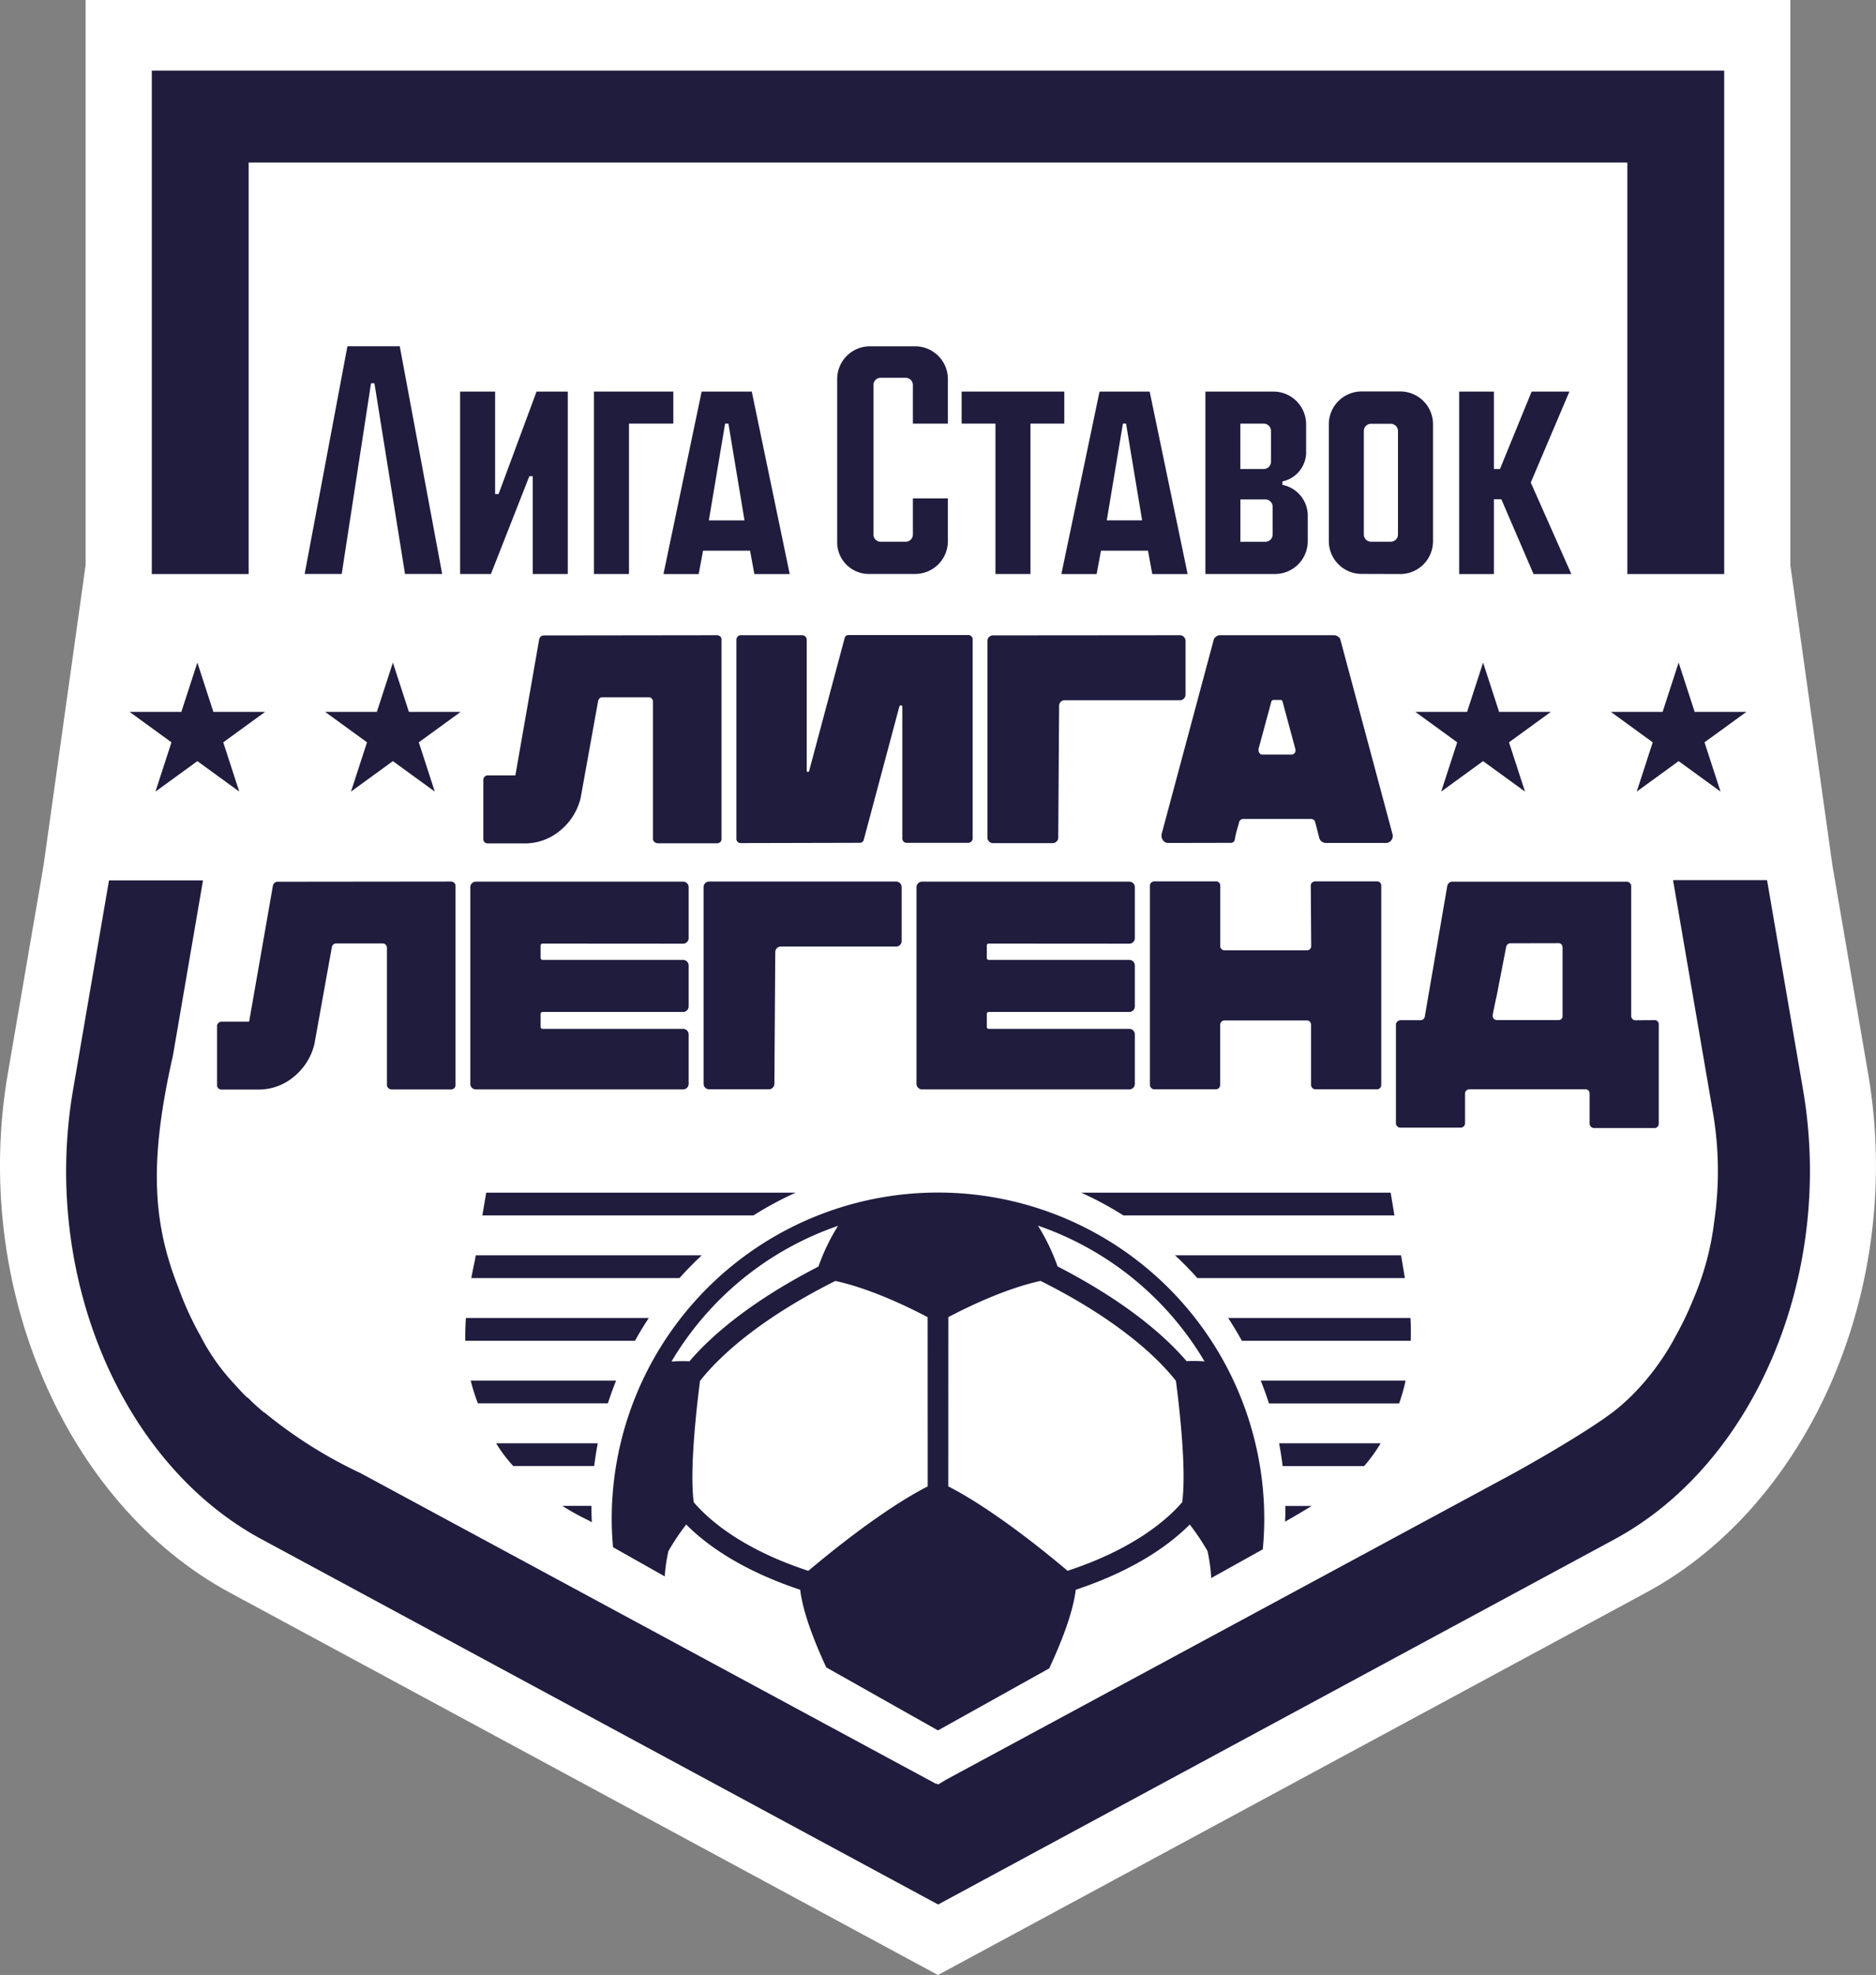 <?xml version="1.0" encoding="UTF-8"?> <svg xmlns="http://www.w3.org/2000/svg" id="Слой_1" data-name="Слой 1" viewBox="0 0 598.73 630.08"><rect x="0" y="0" width="598.73" height="630.08" fill="#808080" stroke="none"/><defs><style>.cls-1{fill:#fff;}.cls-2{fill:#1f1c3e;}</style></defs><path class="cls-1" d="M-1315,1260.27l-11.41-66.5-13.44-95.88V917.66h-544.05v180.23l-13.43,95.88-11.42,66.5c-11.59,67.48,18.22,137.09,70.87,165.5l226,122,226-122C-1333.21,1397.36-1303.4,1327.75-1315,1260.27Z" transform="translate(1911.23 -917.66)"></path><polygon class="cls-2" points="79.36 51.86 519.37 51.86 519.37 183.14 550.28 183.14 550.28 22.55 48.45 22.55 48.45 183.14 79.36 183.14 79.36 51.86"></polygon><path class="cls-2" d="M-1608.71,1052.81v-14.22a10.46,10.46,0,0,0-10.44-10.45h-14.44a10.46,10.46,0,0,0-10.45,10.45v51.74a10.1,10.1,0,0,0,10.45,10.44h14.44a10.45,10.45,0,0,0,10.44-10.44v-13.66h-11.17v11.54a2.3,2.3,0,0,1-2.3,2.29h-8a2.3,2.3,0,0,1-2.29-2.29v-47.72a2.3,2.3,0,0,1,2.29-2.3h8a2.31,2.31,0,0,1,2.3,2.3v12.32Z" transform="translate(1911.23 -917.66)"></path><polygon class="cls-2" points="306.91 135.15 317.7 135.15 317.7 183.13 328.88 183.13 328.88 135.15 339.67 135.15 339.67 124.93 306.91 124.93 306.91 135.15"></polygon><polygon class="cls-2" points="181.21 183.13 181.21 124.93 171.24 124.93 159.12 157.63 158.02 157.63 158.02 124.93 146.85 124.93 146.85 183.13 156.68 183.13 168.94 151.94 170.03 151.94 170.03 183.13 181.21 183.13"></polygon><polygon class="cls-2" points="97.23 183.12 109.06 183.12 118.41 122.29 119.5 122.29 129.26 183.12 141.12 183.12 127.58 110.47 110.88 110.47 97.23 183.12"></polygon><path class="cls-2" d="M-1561.24,1100.8l1.39-7.45h15l1.37,7.45h11.28l-12.11-58.21h-16l-12.18,58.21Zm8.39-48h1l5.13,30.88H-1558Z" transform="translate(1911.23 -917.66)"></path><path class="cls-2" d="M-1670.47,1100.8h11.28l-12.11-58.21h-16l-12.18,58.21h11.24l1.39-7.45h15Zm-14.53-17.11,5.19-30.88h1.06l5.13,30.88Z" transform="translate(1911.23 -917.66)"></path><polygon class="cls-2" points="214.89 135.15 214.89 124.93 189.56 124.93 189.56 183.13 200.74 183.13 200.74 135.15 214.89 135.15"></polygon><path class="cls-2" d="M-1464.33,1100.8a10.46,10.46,0,0,0,10.45-10.45V1053a10.46,10.46,0,0,0-10.45-10.45h-12.35a10.46,10.46,0,0,0-10.45,10.45v37.31a10.46,10.46,0,0,0,10.45,10.45Zm-11.63-45.64a2.31,2.31,0,0,1,2.3-2.3h6.31a2.32,2.32,0,0,1,2.29,2.34v33a2.3,2.3,0,0,1-2.29,2.29h-6.31a2.3,2.3,0,0,1-2.3-2.29Z" transform="translate(1911.23 -917.66)"></path><polygon class="cls-2" points="465.7 124.93 465.7 183.14 476.78 183.14 476.78 159.29 479.16 159.29 489.43 183.14 501.5 183.14 488.55 153.95 500.88 124.93 488.82 124.93 478.72 149.63 476.78 149.63 476.78 124.93 465.7 124.93"></polygon><path class="cls-2" d="M-1494.38,1061.93h0V1053a10.44,10.44,0,0,0-10.45-10.41h-21.69v58.2h22.21a10.46,10.46,0,0,0,10.45-10.45v-8.23h0a10,10,0,0,0-8.09-9.76v-1.09h0a9.56,9.56,0,0,0,7.58-9.34m-21-9.1h7.48a2.3,2.3,0,0,1,2.3,2.3V1065a2.3,2.3,0,0,1-2.3,2.29h-7.48Zm10.3,35.4a2.3,2.3,0,0,1-2.29,2.29h-8V1077h8a2.3,2.3,0,0,1,2.29,2.29Z" transform="translate(1911.23 -917.66)"></path><path class="cls-2" d="M-1682.47,1120.32a1.56,1.56,0,0,1,1.08.38,1.21,1.21,0,0,1,.43,1v63.63a1.21,1.21,0,0,1-.43,1,1.56,1.56,0,0,1-1.08.37h-18.75a1.66,1.66,0,0,1-1.14-.42,1.2,1.2,0,0,1-.47-.9v-43.93a1.34,1.34,0,0,0-.38-.9,1.2,1.2,0,0,0-1-.43H-1719c-.64,0-1.08.38-1.33,1.14l-5.59,31a19.14,19.14,0,0,1-6.58,10.41,17.44,17.44,0,0,1-11.4,4.07h-11.75a1.36,1.36,0,0,1-.9-.37,1.24,1.24,0,0,1-.42-1v-19a1.26,1.26,0,0,1,.42-.9,1.27,1.27,0,0,1,.9-.43h8.9l7.58-43.27a1.61,1.61,0,0,1,.52-1,1.46,1.46,0,0,1,1-.38Z" transform="translate(1911.23 -917.66)"></path><path class="cls-2" d="M-1641.67,1121.27a1.2,1.2,0,0,1,1.24-1h38.25a1.25,1.25,0,0,1,1,.43,1.38,1.38,0,0,1,.38.9v63.54a1.38,1.38,0,0,1-.43,1,1.39,1.39,0,0,1-1,.42h-19.59a1.35,1.35,0,0,1-1.05-.42,1.46,1.46,0,0,1-.38-1v-42c0-.26-.14-.4-.42-.43a.42.42,0,0,0-.52.33l-11.36,42.51a1.25,1.25,0,0,1-1.33,1l-38,.09a1.34,1.34,0,0,1-.9-.37,1.25,1.25,0,0,1-.43-1v-63.44a1.51,1.51,0,0,1,.43-1.09,1.4,1.4,0,0,1,1-.43h19.59a1.39,1.39,0,0,1,1,.43,1.51,1.51,0,0,1,.43,1.09v41.76q0,.29.33.33a.34.34,0,0,0,.42-.24Z" transform="translate(1911.23 -917.66)"></path><path class="cls-2" d="M-1534.67,1120.32a1.75,1.75,0,0,1,1.28.53,1.75,1.75,0,0,1,.52,1.28v17.13a1.75,1.75,0,0,1-.52,1.28,1.74,1.74,0,0,1-1.28.52h-36.74a1.77,1.77,0,0,0-1.28.52,1.74,1.74,0,0,0-.52,1.28l-.28,42a1.71,1.71,0,0,1-.53,1.27,1.7,1.7,0,0,1-1.27.52h-19a1.71,1.71,0,0,1-1.28-.52,1.7,1.7,0,0,1-.52-1.27v-62.68a1.71,1.71,0,0,1,.52-1.28,1.72,1.72,0,0,1,1.28-.53Z" transform="translate(1911.23 -917.66)"></path><path class="cls-2" d="M-1538.31,1186.6a2,2,0,0,1-1.75-.85,2.57,2.57,0,0,1-.43-2l16.58-61.82a2,2,0,0,1,.8-1.19,2.39,2.39,0,0,1,1.37-.43h36.17a2.36,2.36,0,0,1,1.42.48,1.66,1.66,0,0,1,.76,1.14l16.57,61.82a2.21,2.21,0,0,1-.38,2,2.15,2.15,0,0,1-1.8.85h-19a2.36,2.36,0,0,1-1.37-.42,2,2,0,0,1-.81-1.18l-1.32-5.12a1.21,1.21,0,0,0-.48-.66,1.37,1.37,0,0,0-.85-.29h-21.59a1.39,1.39,0,0,0-.85.29,1.19,1.19,0,0,0-.47.66c-.13.57-.26,1-.38,1.42a9.94,9.94,0,0,0-.29,1,27.31,27.31,0,0,0-.75,3.32,1.24,1.24,0,0,1-1.33.94Zm39.3-28.21a1.21,1.21,0,0,0,1-.52,1.5,1.5,0,0,0,.19-1.28l-4.07-15.06a.67.67,0,0,0-.76-.56h-2.08a.74.74,0,0,0-.76.56l-4.07,15.06v.38a1.55,1.55,0,0,0,.33,1,1.06,1.06,0,0,0,.9.43Z" transform="translate(1911.23 -917.66)"></path><path class="cls-2" d="M-1767.38,1198.91a1.61,1.61,0,0,1,1.09.38,1.22,1.22,0,0,1,.42,1v63.63a1.22,1.22,0,0,1-.42.94,1.56,1.56,0,0,1-1.09.38h-18.75a1.64,1.64,0,0,1-1.14-.43,1.22,1.22,0,0,1-.47-.89v-43.94a1.38,1.38,0,0,0-.38-.9,1.22,1.22,0,0,0-1-.42h-14.86a1.39,1.39,0,0,0-1.33,1.13l-5.58,31a19.29,19.29,0,0,1-6.58,10.41,17.48,17.48,0,0,1-11.41,4.07h-11.74a1.29,1.29,0,0,1-.9-.38,1.19,1.19,0,0,1-.43-.94v-19a1.27,1.27,0,0,1,.43-.91,1.26,1.26,0,0,1,.9-.42h8.9l7.57-43.27a1.58,1.58,0,0,1,.52-1,1.47,1.47,0,0,1,1-.38Z" transform="translate(1911.23 -917.66)"></path><path class="cls-2" d="M-1737.93,1218.7c-.51,0-.76.22-.76.66v3.89c0,.44.25.66.76.66h44.69a1.7,1.7,0,0,1,1.27.52,1.73,1.73,0,0,1,.52,1.28v13a1.73,1.73,0,0,1-.52,1.28,1.7,1.7,0,0,1-1.27.52h-44.69c-.51,0-.76.22-.76.66v4.07c0,.45.25.67.76.67h44.69a1.7,1.7,0,0,1,1.27.52,1.71,1.71,0,0,1,.52,1.28v15.71a1.73,1.73,0,0,1-.52,1.28,1.7,1.7,0,0,1-1.27.52h-66.09a1.71,1.71,0,0,1-1.28-.52,1.73,1.73,0,0,1-.52-1.28v-62.68a1.74,1.74,0,0,1,.52-1.28,1.75,1.75,0,0,1,1.28-.52h66.09a1.74,1.74,0,0,1,1.27.52,1.74,1.74,0,0,1,.52,1.28v16.19a1.71,1.71,0,0,1-.52,1.28,1.7,1.7,0,0,1-1.27.52Z" transform="translate(1911.23 -917.66)"></path><path class="cls-2" d="M-1625.26,1198.91a1.78,1.78,0,0,1,1.28.52,1.78,1.78,0,0,1,.52,1.28v17.14a1.77,1.77,0,0,1-.52,1.28,1.74,1.74,0,0,1-1.28.52H-1662a1.74,1.74,0,0,0-1.28.52,1.77,1.77,0,0,0-.52,1.28l-.28,41.94a1.77,1.77,0,0,1-.52,1.28,1.74,1.74,0,0,1-1.28.52h-19a1.71,1.71,0,0,1-1.28-.52,1.73,1.73,0,0,1-.52-1.28v-62.68a1.74,1.74,0,0,1,.52-1.28,1.75,1.75,0,0,1,1.28-.52Z" transform="translate(1911.23 -917.66)"></path><path class="cls-2" d="M-1595.53,1218.7c-.51,0-.76.22-.76.66v3.89c0,.44.25.66.76.66h44.69a1.74,1.74,0,0,1,1.28.52,1.77,1.77,0,0,1,.52,1.28v13a1.77,1.77,0,0,1-.52,1.28,1.74,1.74,0,0,1-1.28.52h-44.69c-.51,0-.76.22-.76.66v4.07c0,.45.25.67.76.67h44.69a1.74,1.74,0,0,1,1.28.52,1.75,1.75,0,0,1,.52,1.28v15.71a1.77,1.77,0,0,1-.52,1.28,1.74,1.74,0,0,1-1.28.52h-66.09a1.74,1.74,0,0,1-1.28-.52,1.77,1.77,0,0,1-.52-1.28v-62.68a1.78,1.78,0,0,1,.52-1.28,1.78,1.78,0,0,1,1.28-.52h66.09a1.78,1.78,0,0,1,1.28.52,1.78,1.78,0,0,1,.52,1.28v16.19a1.75,1.75,0,0,1-.52,1.28,1.74,1.74,0,0,1-1.28.52Z" transform="translate(1911.23 -917.66)"></path><path class="cls-2" d="M-1492.89,1200.24a1.22,1.22,0,0,1,.42-1,1.38,1.38,0,0,1,.9-.38h19.79a1.3,1.3,0,0,1,1,.38,1.3,1.3,0,0,1,.38,1v63.53a1.44,1.44,0,0,1-.38,1,1.3,1.3,0,0,1-1,.43h-19.6a1.36,1.36,0,0,1-1-.43,1.35,1.35,0,0,1-.42-1v-19.22a1.36,1.36,0,0,0-.38-.9,1.23,1.23,0,0,0-1-.43h-26.32a1.27,1.27,0,0,0-.9.43,1.28,1.28,0,0,0-.42.9v19.22a1.44,1.44,0,0,1-.38,1,1.32,1.32,0,0,1-1,.43h-19.6a1.36,1.36,0,0,1-1-.43,1.36,1.36,0,0,1-.43-1v-63.53a1.23,1.23,0,0,1,.43-1,1.36,1.36,0,0,1,.9-.38h19.88a1.21,1.21,0,0,1,.86.38,1.3,1.3,0,0,1,.38,1v19.22a1.24,1.24,0,0,0,.42,1,1.34,1.34,0,0,0,.9.38h26.32a1.3,1.3,0,0,0,1-.38,1.31,1.31,0,0,0,.38-1Z" transform="translate(1911.23 -917.66)"></path><path class="cls-2" d="M-1383.06,1243.13a1.17,1.17,0,0,1,.85.38,1.26,1.26,0,0,1,.38,1v31.62a1.44,1.44,0,0,1-.38,1,1.11,1.11,0,0,1-.85.42h-19.41a1.35,1.35,0,0,1-1-.42,1.36,1.36,0,0,1-.43-1v-9.56a1.3,1.3,0,0,0-.38-1,1.27,1.27,0,0,0-.94-.38h-37a1.47,1.47,0,0,0-1,.38,1.2,1.2,0,0,0-.43,1V1276a1.35,1.35,0,0,1-.42,1,1.4,1.4,0,0,1-1,.43h-19.22a1.36,1.36,0,0,1-1-.43,1.33,1.33,0,0,1-.43-1v-31.44a1.31,1.31,0,0,1,.48-1,1.63,1.63,0,0,1,1.13-.42h6.25a1.37,1.37,0,0,0,1.33-1l7.19-41.76a1.77,1.77,0,0,1,.52-1,1.4,1.4,0,0,1,1-.43h55.67a1.49,1.49,0,0,1,1.09.43,1.27,1.27,0,0,1,.43.9v41.57a1.29,1.29,0,0,0,.38.89,1.18,1.18,0,0,0,.94.43Zm-46.11-24.52a1.36,1.36,0,0,0-1.33,1l-3,15.43c-.64,2.91-1.08,5.05-1.33,6.44v.29a1.25,1.25,0,0,0,.38.94,1.26,1.26,0,0,0,1,.38h19.69a1.11,1.11,0,0,0,.9-.38,1.38,1.38,0,0,0,.33-.94V1220a1.6,1.6,0,0,0-.33-1,1.08,1.08,0,0,0-.9-.42Z" transform="translate(1911.23 -917.66)"></path><path class="cls-2" d="M-1503,1378.13c.46,2.4.83,4.82,1.13,7.27h26a49.63,49.63,0,0,0,5.27-7.27Z" transform="translate(1911.23 -917.66)"></path><path class="cls-2" d="M-1722.35,1403.33c-.06-1.41-.11-2.82-.11-4.24,0-.33,0-.65,0-1h-9.32a82.68,82.68,0,0,0,8.31,4.6Z" transform="translate(1911.23 -917.66)"></path><path class="cls-2" d="M-1501,1398.12c0,.32,0,.64,0,1,0,1.34,0,2.68-.1,4l.7-.39s3.53-2,7.79-4.6Z" transform="translate(1911.23 -917.66)"></path><path class="cls-2" d="M-1536.2,1318.16c2.48,2.31,4.86,4.73,7.11,7.26h66.23l-1.21-7.26Z" transform="translate(1911.23 -917.66)"></path><path class="cls-2" d="M-1508.86,1358.14c.95,2.38,1.84,4.8,2.62,7.27h41.54a58.82,58.82,0,0,0,2.07-7.27Z" transform="translate(1911.23 -917.66)"></path><path class="cls-2" d="M-1704.17,1338.15h-58.36c-.18,2.55-.25,5-.19,7.27h54.14Q-1706.51,1341.69-1704.17,1338.15Z" transform="translate(1911.23 -917.66)"></path><path class="cls-2" d="M-1756.06,1298.17l-1.22,7.26h86.5a110.06,110.06,0,0,1,13.5-7.26Z" transform="translate(1911.23 -917.66)"></path><path class="cls-2" d="M-1720.45,1378.13h-32.43a44.85,44.85,0,0,0,5.23,7l.22.24h25.84Q-1721.14,1381.73-1720.45,1378.13Z" transform="translate(1911.23 -917.66)"></path><path class="cls-2" d="M-1514.88,1345.42H-1461c.09-2.41.07-4.84-.08-7.27h-58.17Q-1516.95,1341.69-1514.88,1345.42Z" transform="translate(1911.23 -917.66)"></path><path class="cls-2" d="M-1566.18,1298.17a109.2,109.2,0,0,1,13.49,7.26h86.5l-1.21-7.26Z" transform="translate(1911.23 -917.66)"></path><path class="cls-2" d="M-1694.38,1325.42q3.39-3.8,7.11-7.26h-72.13l-.24,1.44c-.45,2-.83,4-1.18,5.82Z" transform="translate(1911.23 -917.66)"></path><path class="cls-2" d="M-1714.61,1358.14H-1761a63.56,63.56,0,0,0,1.89,6.18v0h0c.13.35.26.7.4,1.06h41.49C-1716.44,1362.94-1715.56,1360.52-1714.61,1358.14Z" transform="translate(1911.23 -917.66)"></path><path class="cls-2" d="M-1715.58,1411.28l16.51,9.32a.25.25,0,0,0,0-.08,53.81,53.81,0,0,1,1.17-8,73.43,73.43,0,0,1,5.67-8.48c6.09,6.14,17.19,14.43,36.38,20.82.87,7.21,4.5,16.52,8.33,24.77l35.65,20.1,35.5-19.79c3.88-8.32,7.59-17.78,8.47-25.08,19.19-6.39,30.29-14.68,36.38-20.82a73.89,73.89,0,0,1,5.67,8.46,54.86,54.86,0,0,1,1.19,8.62l16.45-9.16c.3-3.2.47-6.43.47-9.7a104.13,104.13,0,0,0-104.13-104.13A104.13,104.13,0,0,0-1716,1402.3C-1716,1405.33-1715.84,1408.32-1715.58,1411.28ZM-1526.8,1352a48,48,0,0,0-5.74-.08c-6.13-7.19-18.33-18.46-41.17-30.23a64.67,64.67,0,0,0-6.26-13A99.32,99.32,0,0,1-1526.8,1352Zm-81.77-14.12c6.89-3.63,18.56-9.18,29.44-11.56,26.05,13.05,38.23,25.53,43.2,31.89,1.19,9.14,3.39,28.64,2,38.71-4.61,5.38-15.2,14.84-36.58,21.89-6.06-5.14-23.54-19.5-38.08-26.94Zm-6.58,54c-14.54,7.44-32,21.8-38.09,26.94-21.38-7-32-16.51-36.58-21.89-1.36-10.07.83-29.57,2-38.71,5-6.36,17.15-18.84,43.2-31.89,10.88,2.38,22.55,7.93,29.45,11.56Zm-28.61-83.14a64.67,64.67,0,0,0-6.26,13c-22.84,11.77-35,23-41.17,30.23a48,48,0,0,0-5.74.08A99.32,99.32,0,0,1-1643.76,1308.75Z" transform="translate(1911.23 -917.66)"></path><path class="cls-2" d="M-1335.79,1265.29l-11.48-66.83h-30l12.74,74.22a110.53,110.53,0,0,1,.44,34.37,90.77,90.77,0,0,1-6.89,25.53,100.78,100.78,0,0,1-5.37,11.17c-.11.19-.2.38-.3.57-4.79,9-12.09,18-20,24-10.47,7.83-31.36,19.3-31.36,19.3l-181.36,97.88-2.42,1.47-.45-.27-.2.11-183.78-99.19a145.67,145.67,0,0,1-30.57-19.29h-.12c-1.45-1.18-2.85-2.44-4.22-3.73l0-.06-1.16-1.09-.06.09c-1.33-1.3-2.61-2.67-3.86-4.08a67.37,67.37,0,0,1-10.83-15.18c0-.09-.08-.18-.13-.27a102,102,0,0,1-7.19-15.72l0,0c-.29-.72-.56-1.44-.83-2.15h0v0c-7.19-19.42-8.41-38.46-.85-71.69l9.6-55.92h-30l-11.47,66.83c-10.1,58.81,15.17,119.1,60.09,143.34l216,116.57,106.36-57.41,1.19-.64,108.42-58.52C-1351,1384.39-1325.7,1324.1-1335.79,1265.29Z" transform="translate(1911.23 -917.66)"></path><polygon class="cls-2" points="473.33 211.39 478.44 227.11 494.97 227.11 481.6 236.83 486.71 252.55 473.33 242.83 459.96 252.55 465.07 236.83 451.7 227.11 468.23 227.11 473.33 211.39"></polygon><polygon class="cls-2" points="535.74 211.39 540.85 227.11 557.38 227.11 544 236.83 549.11 252.55 535.74 242.83 522.37 252.55 527.47 236.83 514.1 227.11 530.63 227.11 535.74 211.39"></polygon><polygon class="cls-2" points="62.99 211.39 68.09 227.11 84.63 227.11 71.25 236.83 76.36 252.55 62.99 242.83 49.62 252.55 54.72 236.83 41.35 227.11 57.88 227.11 62.99 211.39"></polygon><polygon class="cls-2" points="125.39 211.39 130.5 227.11 147.03 227.11 133.66 236.83 138.76 252.55 125.39 242.83 112.02 252.55 117.13 236.83 103.75 227.11 120.28 227.11 125.39 211.39"></polygon></svg> 